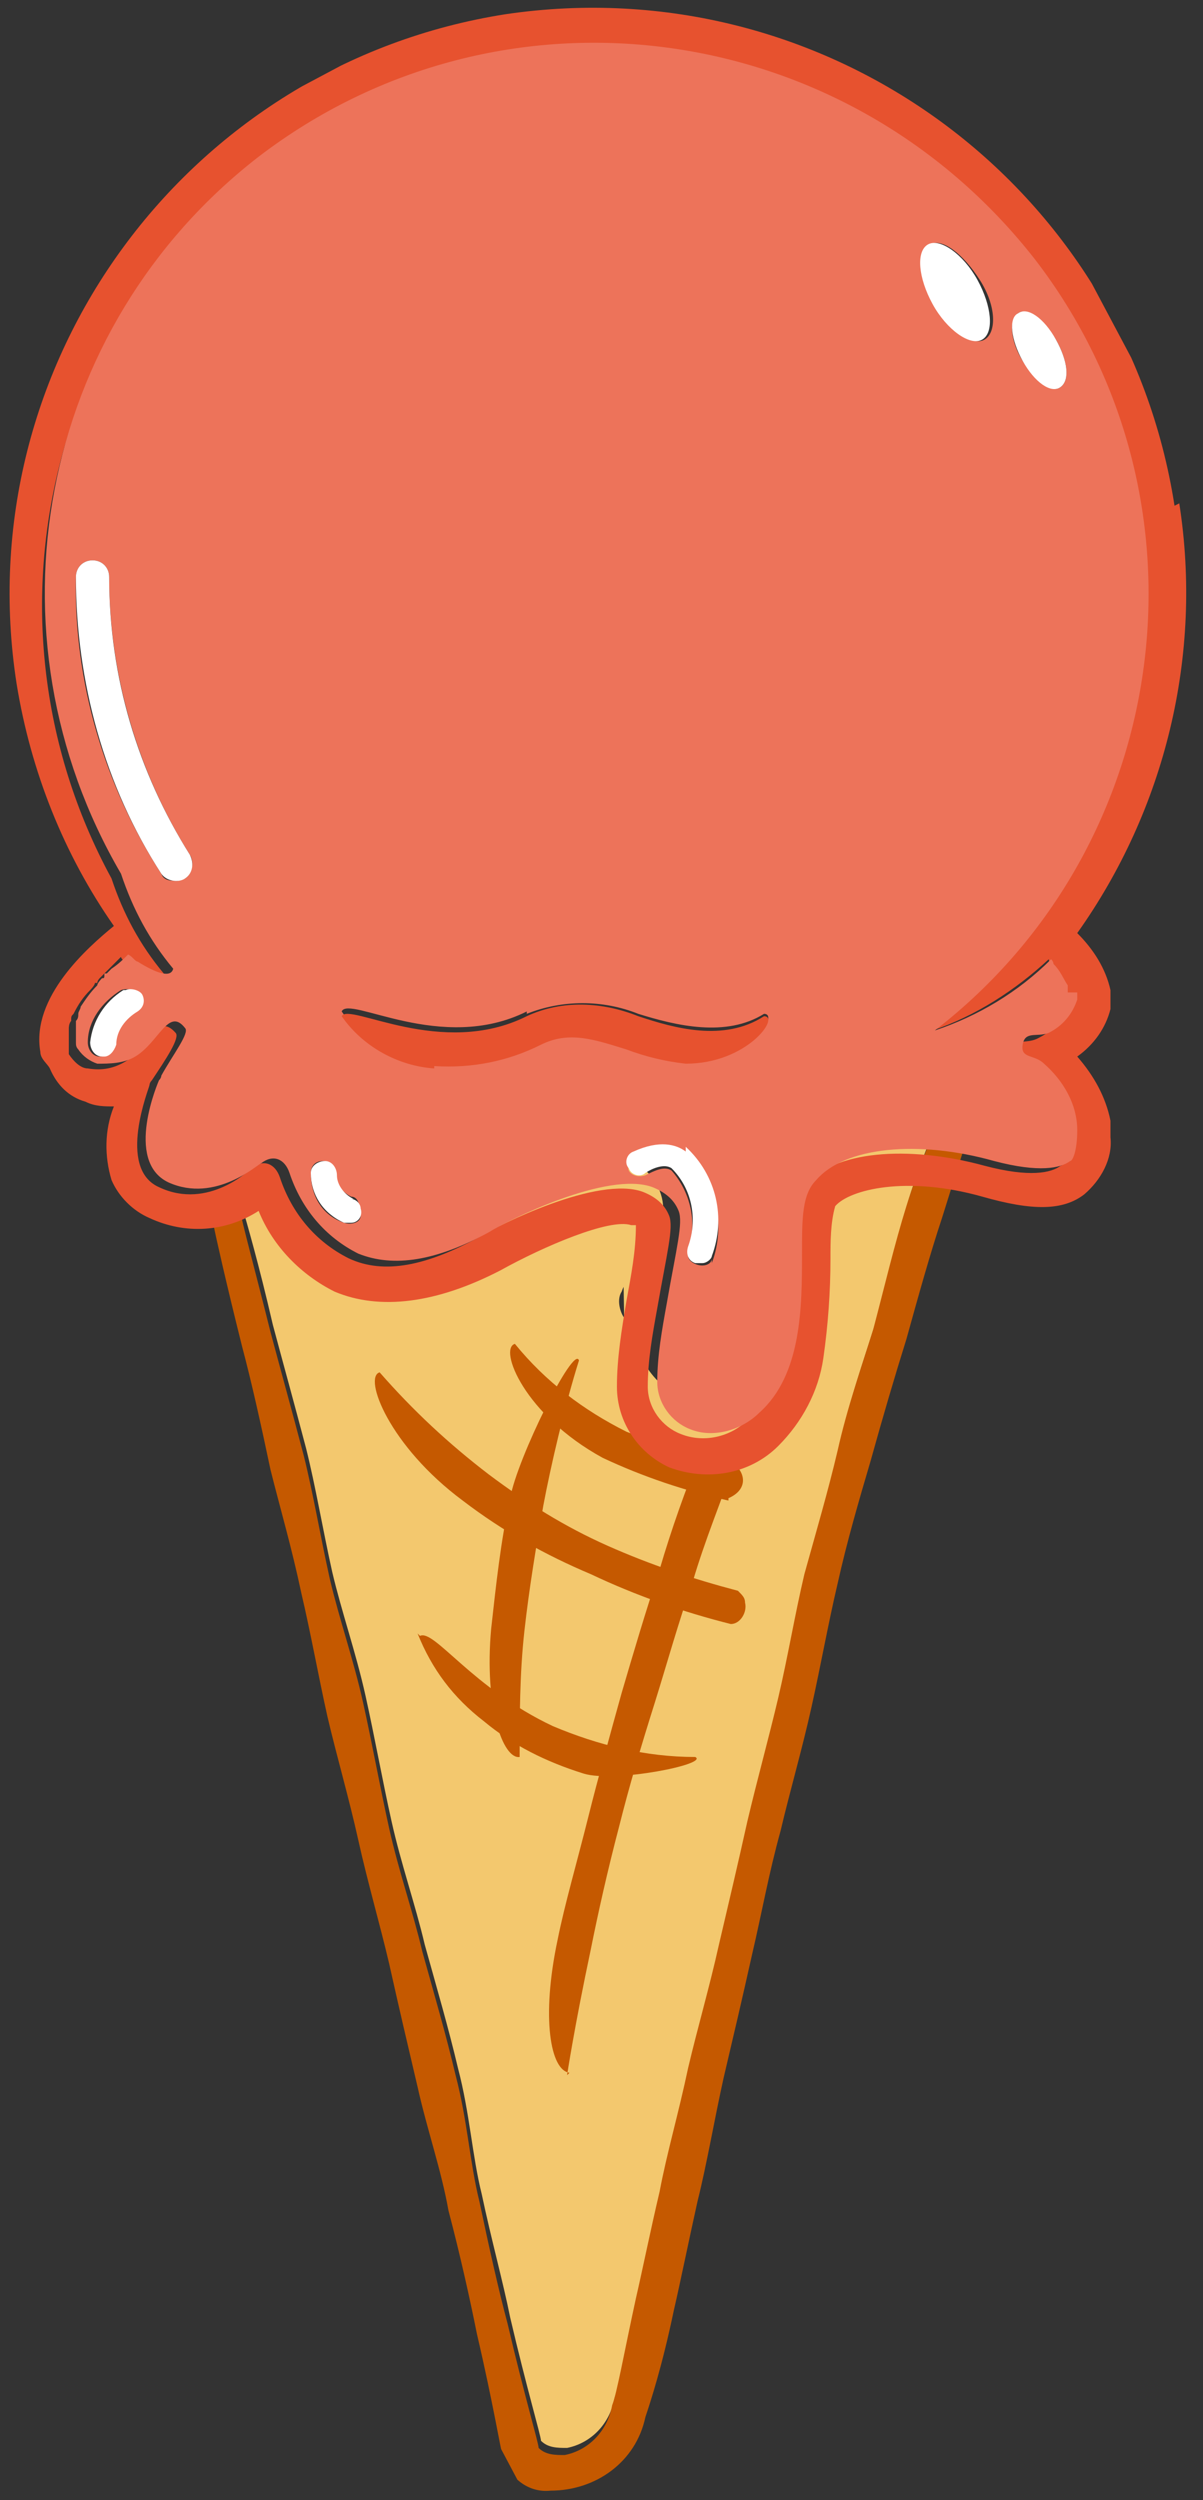 <?xml version="1.0" encoding="UTF-8"?>
<svg id="Capa_1" xmlns="http://www.w3.org/2000/svg" xmlns:xlink="http://www.w3.org/1999/xlink" version="1.1" viewBox="0 0 50.7 105.3">
  <rect x="0" y="0" width="50.7" height="105.3" fill="#333333" stroke="none"/>
  <!-- Generator: Adobe Illustrator 29.3.1, SVG Export Plug-In . SVG Version: 2.1.0 Build 151)  -->
  <defs>
    <style>
      .st0 {
        fill: none;
      }

      .st1 {
        fill: #f3c86e;
      }

      .st2 {
        fill: #ed735a;
      }

      .st3 {
        fill: #fff;
      }

      .st4 {
        fill: #e7522f;
      }

      .st5 {
        fill: #c55900;
      }

      .st6 {
        clip-path: url(#clippath);
      }
    </style>
    <clipPath id="clippath">
      <rect class="st0" x="-3.5" y="1.3" width="64.8" height="94.9" transform="translate(-19.5 19.3) rotate(-28)"/>
    </clipPath>
  </defs>
  <g id="Grupo_886">
    <g class="st6">
      <g id="Grupo_877">
        <path id="Trazado_22217" class="st1" d="M26.2,49.5c0,0,.2,0,.3,0,.1,0,.2,0,.2,0,0,1,0,2.1,0,3.1,0,1.2,0,2.4,0,3.5.2,1.4,1.2,2.6,2.6,3,2.7.8,4.7-1.3,5.1-3.8.1-.7.1-1.3,0-2-.2-.8-.5-1.6-.7-2.5-.2-1-.2-2,.1-2.9,0-.3.2-.5.4-.7.4-.4.8-.2,1.2-.3.4,0,.7-.3,1.1-.4,1.1-.3,2.2-.4,3.4-.2-.5,1.2-1.1,2.6-1.6,4.2-.5,1.6-.9,3.3-1.4,5.2-.5,1.6-1.1,3.3-1.5,5.1-.4,1.7-.9,3.4-1.4,5.2-.4,1.7-.7,3.5-1.1,5.2s-.9,3.5-1.3,5.2c-.4,1.8-.8,3.5-1.2,5.2-.4,1.8-.9,3.5-1.3,5.2-.4,1.9-.9,3.6-1.2,5.2-.4,1.7-.7,3.2-1,4.5-.5,2.3-.8,4-1,4.5-.2,1.1-1,1.9-2,2.1-.4,0-.8,0-1.1-.3,0-.2-.6-2.2-1.3-5.2-.3-1.5-.8-3.3-1.2-5.2-.4-1.6-.5-3.4-1-5.3-.4-1.7-.9-3.4-1.4-5.2-.4-1.7-1-3.4-1.4-5.2s-.7-3.5-1.1-5.3c-.4-1.8-1-3.5-1.4-5.2-.4-1.8-.7-3.6-1.1-5.2-.5-1.9-1-3.7-1.4-5.2-.6-2.6-1.1-4.3-1.3-5,.2-.1.4-.3.6-.4.8,1.4,2.1,2.4,3.6,2.9,2,.6,4.3,0,6.7-1.7,1.2-.9,4.4-3.4,6-2.4.6.5,1,1.3.8,2.2-.2.8-.5,1.5-1.1,2.1-.3.3-.5.6-.6.9-.2.3-.1.8.1,1.1v-.3"/>
        <path id="Trazado_22218" class="st5" d="M19.5,63.2c1.7,1.3,3.5,2.3,5.4,3.1,1.9.9,3.9,1.6,5.9,2.1.4,0,.7-.5.6-.9,0-.2-.1-.3-.3-.5-1.9-.5-3.7-1.1-5.5-1.9-1.8-.8-3.4-1.8-5-3-1.7-1.3-3.2-2.7-4.6-4.3-.7.2.4,3.1,3.5,5.4"/>
        <path id="Trazado_22219" class="st5" d="M17.6,68.8c.6,1.5,1.5,2.7,2.8,3.7,1.2,1,2.6,1.7,4.2,2.2,1.3.4,5.3-.4,4.7-.7-2.1,0-4.1-.5-6-1.3-3.4-1.6-5-4.1-5.6-3.8"/>
        <path id="Trazado_22220" class="st5" d="M23.9,87.4c0,0,.3-2,1-5.3.3-1.5.7-3.3,1.2-5.2.4-1.6.9-3.3,1.5-5.2.5-1.6,1-3.4,1.6-5.1.5-1.7,1.2-3.4,1.8-5.1,0-.5-.5-.8-1-.7-.1,0-.3,0-.4.2-.7,1.7-1.3,3.4-1.8,5.1-.6,1.8-1.1,3.5-1.6,5.2-.5,1.8-1,3.6-1.4,5.2-.5,2-1,3.7-1.3,5.2-.7,3.3-.3,5.5.5,5.6"/>
        <path id="Trazado_22221" class="st5" d="M21.9,74.1c0-1.8,0-3.6.2-5.4.2-1.8.5-3.6.8-5.3.3-1.6.9-4.2,1.5-6.1-.2-.7-2.6,4.1-2.9,5.8-.4,1.8-.6,3.7-.8,5.5-.3,3.3.5,5.5,1.2,5.4"/>
        <path id="Trazado_22222" class="st5" d="M30.7,63.1c.7-.3.8-.9.3-1.4-1.6-.3-3.1-.8-4.6-1.4-1.8-.9-3.4-2.1-4.7-3.7-.7.2.4,3,3.7,4.8,1.7.8,3.5,1.4,5.3,1.8"/>
        <path id="Trazado_22223" class="st5" d="M9,51.6c.1.5.5,2.3,1.2,5.1.4,1.5.8,3.3,1.2,5.2.4,1.6.9,3.3,1.3,5.2.4,1.7.7,3.4,1.1,5.2.4,1.7.9,3.4,1.3,5.2s.9,3.5,1.3,5.2c.4,1.8.8,3.5,1.2,5.2.4,1.8,1,3.5,1.3,5.2.5,1.9.9,3.7,1.2,5.2.7,3,1,4.9,1.1,5.2.3.9,1.1,1.5,2,1.4,1.9,0,3.6-1.2,4-3.1.2-.6.7-2.1,1.2-4.5.3-1.3.6-2.8,1-4.6.4-1.6.7-3.4,1.1-5.2.4-1.7.8-3.4,1.2-5.2.4-1.7.7-3.4,1.2-5.2.4-1.7.9-3.4,1.3-5.2s.7-3.5,1.1-5.2c.4-1.8.9-3.5,1.4-5.2.5-1.8,1-3.5,1.5-5.1.5-1.8,1-3.6,1.5-5.1.6-1.9,1.1-3.6,1.7-5-.3-.7-.6-.7-1.3-.4-.6,1.4-1.3,3-1.9,4.9-.5,1.6-.9,3.3-1.4,5.2-.5,1.6-1.1,3.3-1.5,5.1-.4,1.7-.9,3.4-1.4,5.2-.4,1.7-.7,3.5-1.1,5.2s-.9,3.5-1.3,5.2c-.4,1.8-.8,3.5-1.2,5.2-.4,1.8-.9,3.5-1.3,5.2-.4,1.9-.9,3.6-1.2,5.2-.4,1.7-.7,3.2-1,4.5-.5,2.3-.8,4-1,4.5-.2,1.1-1,1.9-2,2.1-.4,0-.8,0-1.1-.3,0-.2-.6-2.2-1.3-5.2-.4-1.5-.8-3.3-1.2-5.2-.4-1.6-.5-3.4-1-5.3-.4-1.7-.9-3.4-1.4-5.2-.4-1.7-1-3.4-1.4-5.2-.4-1.8-.7-3.5-1.1-5.3-.4-1.8-1-3.5-1.4-5.2-.4-1.8-.7-3.6-1.1-5.2-.5-1.9-1-3.7-1.4-5.2-.7-2.8-1.2-4.6-1.3-5.2-.6-.3-.7,0-1.3.5"/>
        <path id="Trazado_22224" class="st4" d="M49.5,21.3C47.4,7.8,34.8-1.4,21.3.6,7.9,2.7-1.4,15.3.7,28.8c.6,3.7,2,7.2,4.1,10.2-1.1.9-3.5,3-3.1,5.3,0,.3.3.5.4.7.3.7.8,1.2,1.5,1.4.4.2.8.2,1.2.2-.4,1-.4,2.1-.1,3.1.3.7.9,1.3,1.6,1.6,1.5.7,3.2.6,4.6-.3.6,1.5,1.8,2.7,3.2,3.4,1.9.8,4.3.5,7-.9,1.8-1,4.6-2.2,5.5-1.9,0,0,.2,0,.2,0,0,1.1-.2,2.1-.4,3.2-.2,1.2-.4,2.4-.4,3.6,0,1.5.9,2.8,2.2,3.4,1.6.6,3.4.3,4.6-.9,1-1,1.7-2.3,1.9-3.7.2-1.4.3-2.8.3-4.2,0-.7,0-1.5.2-2.2.6-.7,3-1.3,6.2-.4,2.1.6,3.4.6,4.3-.1.7-.6,1.2-1.5,1.1-2.4,0-.2,0-.4,0-.7-.2-1-.7-1.9-1.4-2.7.7-.5,1.2-1.2,1.4-2,0-.3,0-.5,0-.8-.2-.9-.7-1.7-1.4-2.4,3.7-5.2,5.3-11.7,4.3-18.1M45,42.3c-.2.6-.6,1.1-1.2,1.4-.5.3-1,0-1.1.5s.4.4.9.8c.8.7,1.4,1.7,1.4,2.8,0,1-.2,1.3-.3,1.3-.4.3-1.3.5-3.2,0-3.3-.9-6.4-.6-7.5.8-.5.6-.6,1.5-.6,3.1,0,2.2,0,5.1-1.8,6.7-.7.8-1.9,1.1-2.9.7-.8-.3-1.4-1.1-1.4-2,0-1.1.2-2.2.4-3.3.4-2.3.7-3.4.5-3.9-.2-.5-.6-.8-1.1-1-1.9-.7-6.1,1.4-6.9,1.9-2.2,1.2-4,1.6-5.5.9-1.4-.7-2.4-1.9-2.9-3.4-.2-.6-.7-.8-1.2-.4,0,0-1.8,1.8-3.9.8-1.8-.8-.4-4.2-.4-4.3,0,0,0-.1.1-.2.6-.9,1.2-1.8,1-2-.8-.9-1.1.6-2.1,1.2-.5.3-1,.4-1.6.3-.3,0-.6-.3-.8-.6,0-.1,0-.2,0-.3,0,0,0,0,0,0,0,0,0-.2,0-.3,0,0,0,0,0,0,0,0,0-.2,0-.2,0,0,0,0,0,0,0,0,0-.2,0-.3,0,0,0,0,0,0,0,0,0-.2.1-.3h0c0-.2,0-.2.1-.3h0c.2-.4.4-.7.7-1h0c0,0,.2-.2.2-.3h.1c0-.1.1-.2.1-.2,0,0,.1-.1.2-.2h0c.3-.3.5-.5.7-.7,0,.1.2.2.3.4.7.5,1.3.7,1.5.3-1-1.2-1.7-2.5-2.2-4C-1.4,25.8,2.3,11.6,13.3,5.1c11-6.5,25.2-2.8,31.8,8.2,5.9,10.1,3.4,23-5.8,30.1,1.8-.6,3.5-1.7,4.9-3,0,0,0,.1.1.2h0c.2.2.4.5.6.8h0c0,0,0,.1,0,.2,0,0,0,0,0,0s0,0,0,.1,0,0,0,.1,0,0,0,0c0,0,0,.2,0,.2"/>
        <path id="Trazado_22225" class="st2" d="M45,41.8s0,0,0-.1c0,0,0,0,0,0,0,0,0-.1,0-.2h0c-.2-.3-.3-.6-.6-.9,0,0,0-.1-.1-.2-1.4,1.4-3.1,2.4-4.9,3,10.1-7.8,12-22.4,4.2-32.5C35.6.7,21.1-1.2,10.9,6.6,1.6,13.8-.8,26.7,5.1,36.8c.5,1.5,1.2,2.8,2.2,4-.1.4-.7.2-1.5-.3-.1,0-.2-.2-.4-.3-.2.2-.4.4-.7.6h0c0,0-.1.1-.2.2h-.1c0,.2,0,.2-.1.2,0,0-.2.2-.2.3h0c-.3.3-.5.6-.7.9h0c0,.1-.1.2-.1.3h0c0,.1,0,.2-.1.3h0c0,.2,0,.2,0,.3,0,0,0,0,0,0,0,0,0,.2,0,.3,0,0,0,0,0,0,0,0,0,.2,0,.3,0,0,0,0,0,0,0,.1,0,.2.1.3.2.3.5.5.8.6.5,0,1.1,0,1.6-.3,1-.6,1.4-2.1,2.1-1.2.2.2-.5,1.1-1,2,0,0,0,.1-.1.2,0,0-1.5,3.4.4,4.3,2,.9,3.8-.8,3.9-.8.5-.4,1-.2,1.2.4.5,1.5,1.5,2.7,2.9,3.4,1.5.6,3.3.3,5.5-.9.8-.5,5-2.6,6.9-1.9.5.2.9.5,1.1,1,.2.5-.1,1.6-.5,3.9-.2,1.1-.4,2.2-.4,3.3,0,.9.6,1.7,1.4,2,1,.4,2.2,0,2.9-.7,1.8-1.6,1.8-4.5,1.8-6.7,0-1.5,0-2.5.6-3.1,1.2-1.4,4.3-1.7,7.5-.8,1.9.5,2.8.3,3.2,0,.1,0,.3-.4.3-1.3,0-1.1-.6-2.1-1.4-2.8-.4-.4-1-.2-.9-.8s.6-.3,1.1-.5c.6-.3,1-.8,1.2-1.4,0,0,0-.2,0-.2,0,0,0,0,0,0s0,0,0-.1M5.7,42.6c-.5.3-.8.8-.9,1.4,0,.2-.2.4-.5.5,0,0,0,0-.1,0-.3,0-.5-.3-.5-.6,0-.9.6-1.7,1.4-2.2.3-.1.6,0,.7.2s0,.6-.2.7h0M44.5,14.3c.5.9.6,1.7.2,2s-1.1-.3-1.6-1.1-.6-1.7-.2-2,1.1.3,1.6,1.1M22.2,42.7c1.5-.6,3.2-.6,4.7,0,1.6.5,3.7,1,5.3,0,.7,0-.7,2.1-3.3,2-.8,0-1.7-.3-2.5-.6-1.3-.4-2.4-.7-3.6-.2-1.4.7-2.9,1.1-4.5.9-1.6-.1-3-.9-3.9-2.2.3-.7,4.2,1.8,7.8,0M39.2,10.3c.5-.3,1.4.4,2.1,1.5s.7,2.2.2,2.5-1.4-.4-2.1-1.5-.7-2.2-.2-2.5M3.2,24.3c0-.4.3-.7.7-.7.4,0,.7.3.7.7,0,4.1,1.2,8.2,3.4,11.7.2.3.1.8-.2,1,0,0-.2,0-.3.1-.3,0-.6,0-.7-.3-2.4-3.7-3.7-8.1-3.6-12.5M15.2,51.2c0,.3-.4.4-.7.3,0,0,0,0,0,0-.9-.3-1.4-1.1-1.4-2.1,0-.3.2-.5.5-.5s.5.2.5.5c0,0,0,0,0,0,0,.4.3.8.7,1,.3,0,.4.4.3.7M30,53c0,.2-.2.3-.4.3-.3,0-.6-.2-.6-.4,0,0,0-.2,0-.3.4-1.1.1-2.4-.7-3.3-.3-.2-.7,0-1.1.2-.3.1-.6,0-.7-.2-.1-.3,0-.6.2-.7.7-.5,1.5-.5,2.2,0,1.3,1.2,1.7,3,1.1,4.6"/>
        <path id="Trazado_22226" class="st4" d="M18.3,44.9c1.6.1,3.1-.2,4.5-.9,1.2-.6,2.3-.2,3.6.2.8.3,1.6.5,2.5.6,2.6,0,4-2,3.3-2-1.7,1.1-3.8.5-5.3,0-1.5-.6-3.2-.7-4.7,0-3.6,1.8-7.5-.6-7.8,0,.9,1.3,2.4,2.1,3.9,2.2"/>
        <path id="Trazado_22227" class="st3" d="M41.4,14.3c.5-.3.4-1.4-.2-2.5s-1.6-1.8-2.1-1.5-.4,1.4.2,2.5,1.6,1.8,2.1,1.5"/>
        <path id="Trazado_22228" class="st3" d="M42.9,13.2c-.4.2-.3,1.1.2,2s1.2,1.4,1.6,1.1.3-1.1-.2-2-1.2-1.4-1.6-1.1"/>
        <path id="Trazado_22229" class="st3" d="M6.8,36.8c.2.3.7.4,1,.2.3-.2.4-.6.2-1-2.2-3.5-3.4-7.5-3.4-11.7,0-.4-.3-.7-.7-.7-.4,0-.7.3-.7.7,0,4.4,1.2,8.8,3.6,12.5"/>
        <path id="Trazado_22230" class="st3" d="M5.2,41.7c-.8.5-1.3,1.3-1.4,2.2,0,.3.2.6.5.6,0,0,0,0,.1,0,.2,0,.4-.2.5-.5,0-.6.4-1.1.9-1.4.3-.2.3-.5.2-.7-.1-.2-.5-.3-.7-.2"/>
        <path id="Trazado_22231" class="st3" d="M28.9,48.5c-.4-.3-1.1-.5-2.2,0-.3.1-.4.5-.2.7.1.3.5.4.7.2.3-.2.8-.4,1.1-.2.9.9,1.1,2.2.7,3.3-.1.3,0,.6.3.7,0,0,0,0,0,0,0,0,.2,0,.3,0,.2,0,.4-.2.4-.3.6-1.6.2-3.4-1.1-4.6"/>
        <path id="Trazado_22232" class="st3" d="M14.9,50.5c-.4-.2-.7-.6-.7-1,0-.3-.2-.6-.5-.6-.3,0-.6.2-.6.5,0,0,0,0,0,0,0,.9.5,1.7,1.4,2.1,0,0,.2,0,.3,0,.3,0,.5-.3.4-.6,0-.2-.2-.4-.4-.4"/>
      </g>
    </g>
  </g>
</svg>